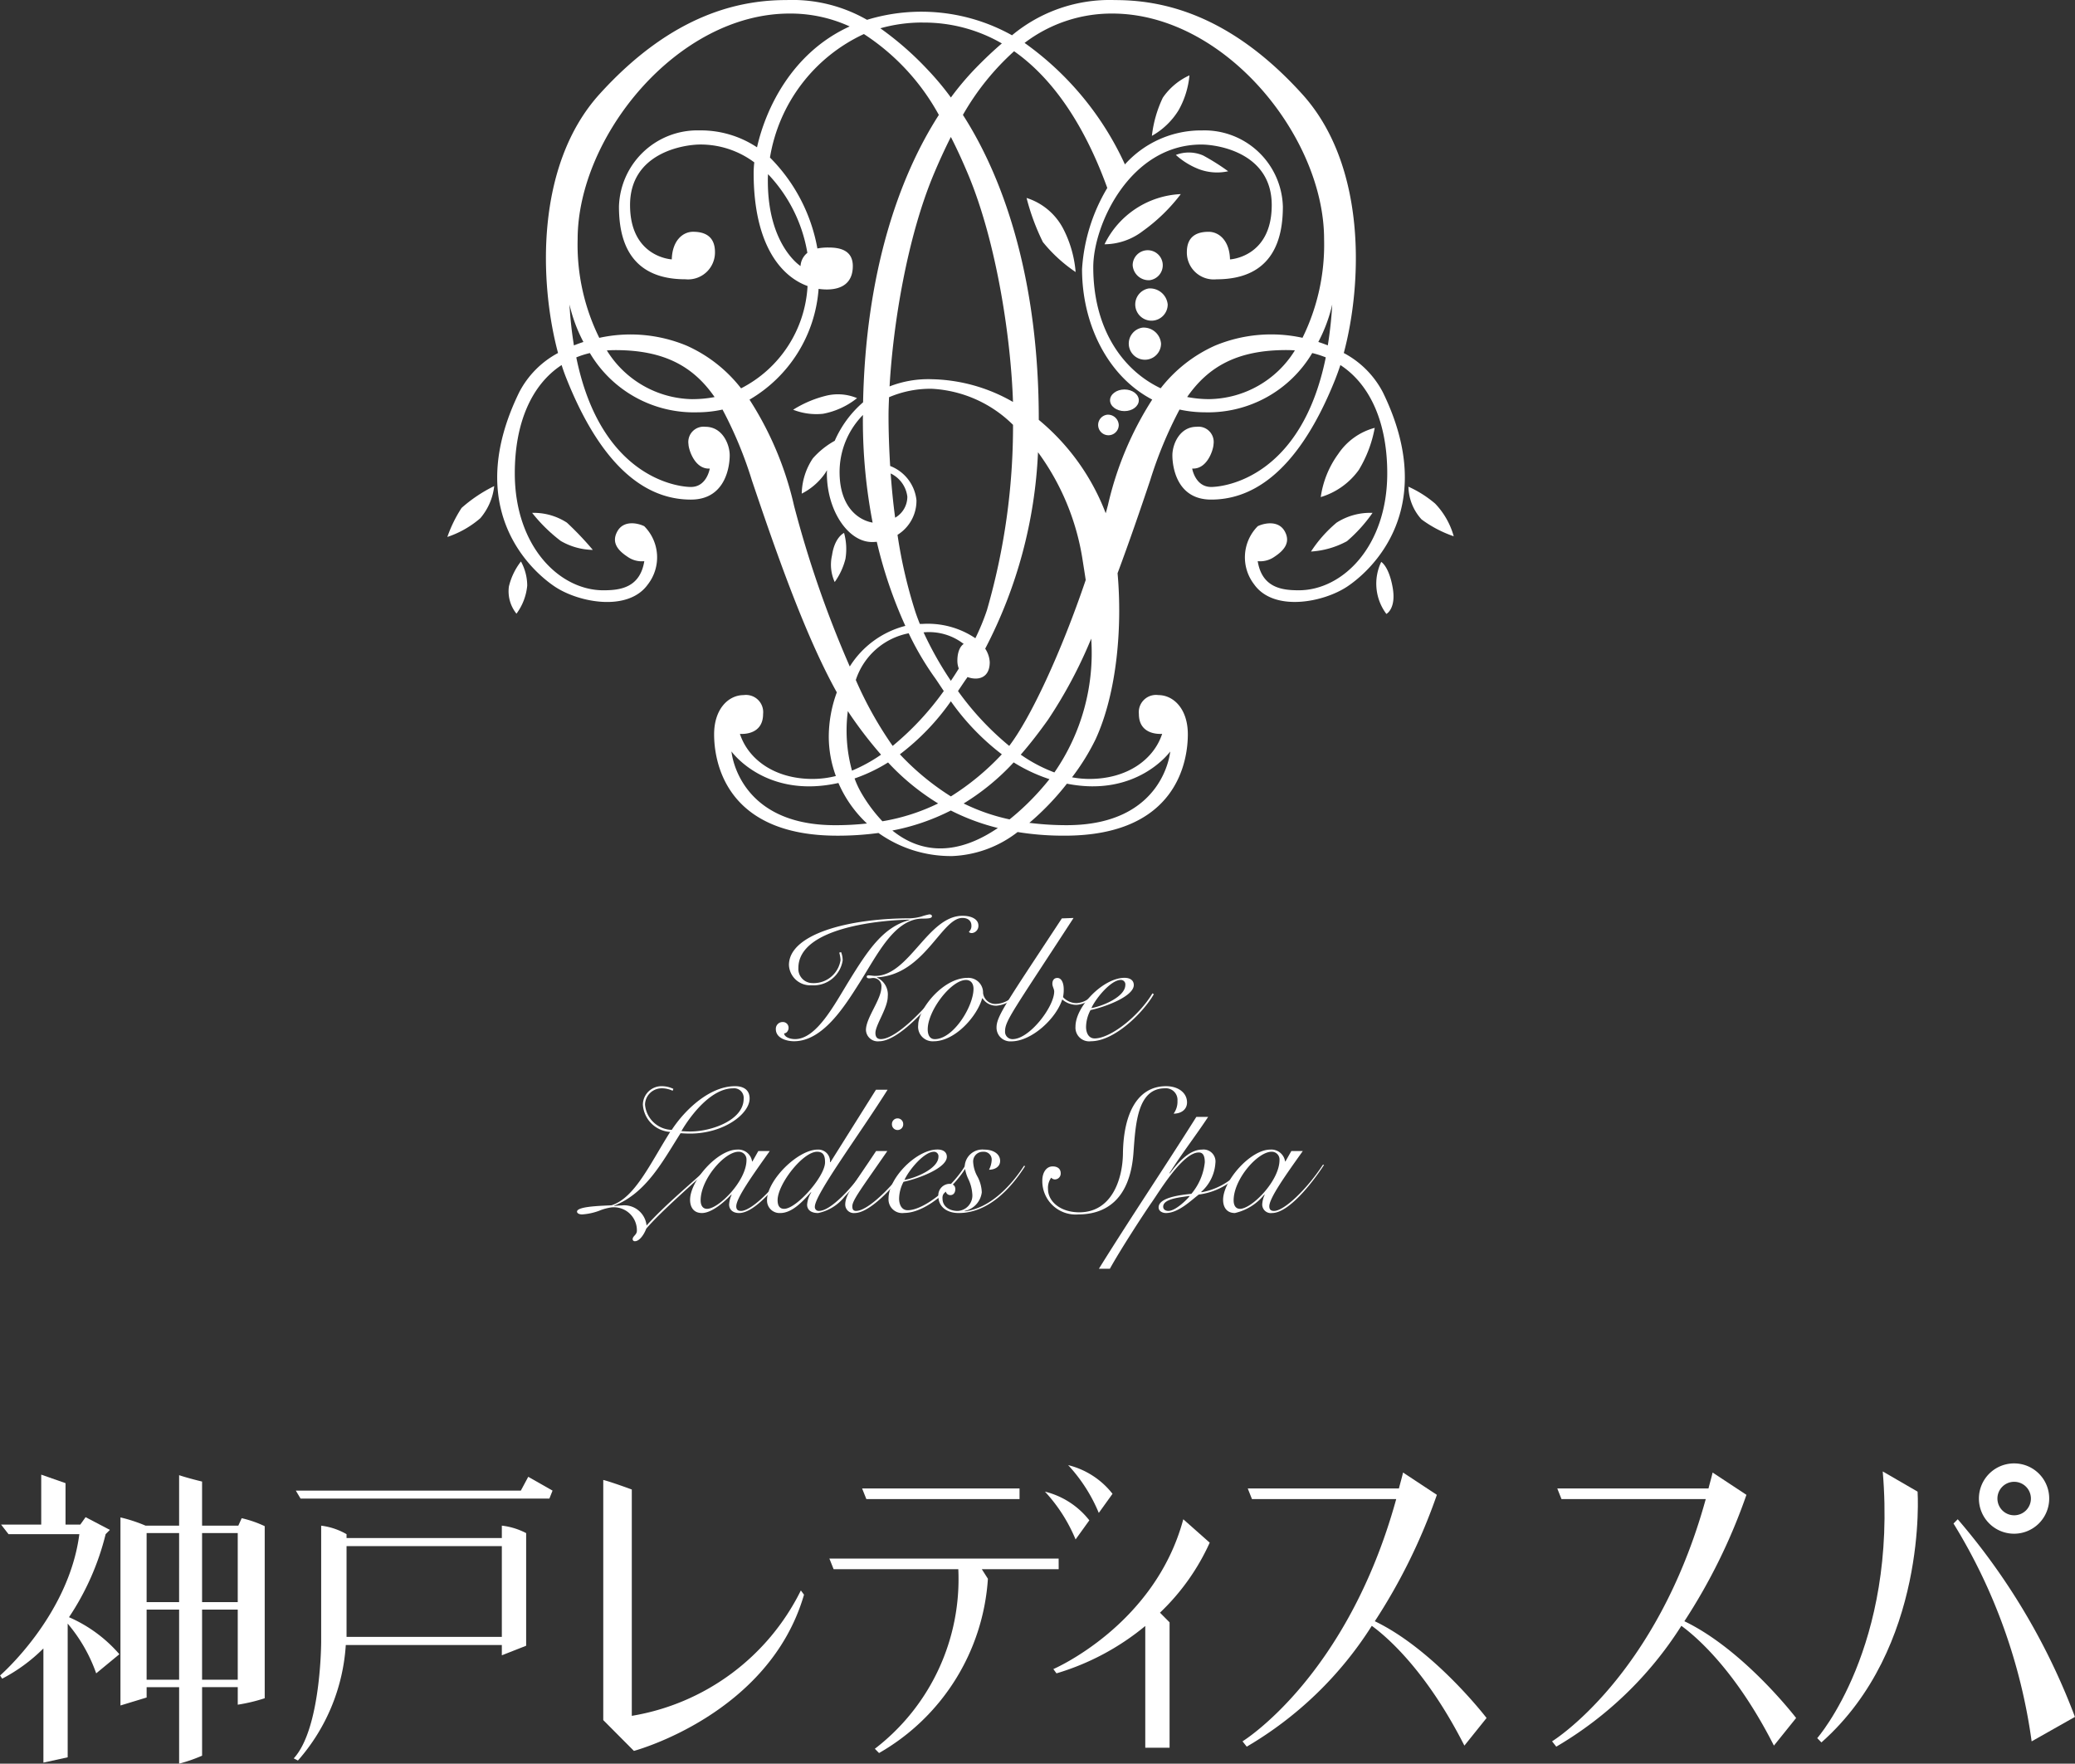 <svg xmlns="http://www.w3.org/2000/svg" width="161.109" height="136.916" viewBox="0 0 161.109 136.916">
  <rect x="0" y="0" width="161.109" height="136.916" fill="#333333" stroke="none"/>
  <g id="Group_6039" data-name="Group 6039" transform="translate(-305.212 -5487)">
    <g id="Group_23" data-name="Group 23" transform="translate(-10.297 5049.121)">
      <g id="Group_22" data-name="Group 22" transform="translate(350.242 437.879)">
        <g id="Group_20" data-name="Group 20">
          <g id="Group_19" data-name="Group 19">
            <path id="Path_142" data-name="Path 142" d="M434.782,467.121c1.433-5.358,1.811-14.535-3.229-20.1-5.759-6.361-11.068-7.3-14.532-7.3a11.848,11.848,0,0,0-8,2.733,14.442,14.442,0,0,0-11.257-1.2,11.651,11.651,0,0,0-6.228-1.535c-3.47,0-8.777.942-14.538,7.3-5.04,5.567-4.66,14.745-3.224,20.1a7.221,7.221,0,0,0-3.018,3.054c-4.406,9.034.9,13.833,2.764,15.08s5.7,1.973,7.228-.17a3.426,3.426,0,0,0-.282-4.518c-.453-.226-1.581-.508-2.087.4s.11,1.524.792,1.973a1.91,1.91,0,0,0,1.3.342c-.338,2.09-1.916,2.26-3.181,2.26-3.4,0-6.874-3.4-6.874-9.085,0-3.836,1.264-6.849,3.635-8.4.128.4.261.767.4,1.108,3.1,7.744,6.845,9.337,9.64,9.337,2.78,0,3.012-2.749,3.012-3.431,0-.864-.564-2.221-1.885-2.221a1.185,1.185,0,0,0-1.316,1.356c0,.34.453,1.956,1.652,1.887,0,0-.224,1.428-1.463,1.428-1.064,0-7.007-.753-8.9-10.059a6.882,6.882,0,0,1,1.055-.336,9.387,9.387,0,0,0,8.331,4.6,9.219,9.219,0,0,0,1.968-.214,31.461,31.461,0,0,1,2.281,5.5c1.834,5.44,4.122,12.028,6.593,16.454a10.048,10.048,0,0,0-.625,3.454,8.94,8.94,0,0,0,.551,3.041,7.485,7.485,0,0,1-1.806.227c-2.98,0-5.009-1.547-5.644-3.5,0,0,1.8.189,1.8-1.544a1.335,1.335,0,0,0-1.508-1.466c-1.165,0-2.295,1.053-2.295,3.047s.788,7.868,9.561,7.868a23.581,23.581,0,0,0,3.2-.21,9.685,9.685,0,0,0,5.741,1.791,8.847,8.847,0,0,0,5.063-1.865,22.21,22.21,0,0,0,3.656.283c8.773,0,9.56-5.872,9.56-7.868s-1.127-3.047-2.294-3.047a1.337,1.337,0,0,0-1.507,1.466c0,1.733,1.807,1.544,1.807,1.544-.638,1.956-2.671,3.5-5.646,3.5a7.416,7.416,0,0,1-1.352-.127,17.356,17.356,0,0,0,1.836-2.965c1.68-3.67,2.069-8.794,1.7-12.877.911-2.439,1.764-4.925,2.53-7.207a32.09,32.09,0,0,1,2.281-5.5,9.279,9.279,0,0,0,1.969.214,9.4,9.4,0,0,0,8.334-4.6,7.4,7.4,0,0,1,1.052.336c-1.893,9.306-7.836,10.059-8.9,10.059-1.241,0-1.472-1.428-1.472-1.428,1.209.069,1.657-1.547,1.657-1.887a1.185,1.185,0,0,0-1.314-1.356c-1.317,0-1.881,1.356-1.881,2.221,0,.681.225,3.431,3.01,3.431s6.541-1.593,9.635-9.337c.134-.341.268-.71.4-1.108,2.372,1.552,3.638,4.564,3.638,8.4,0,5.687-3.475,9.085-6.869,9.085-1.264,0-2.852-.17-3.189-2.26a1.921,1.921,0,0,0,1.3-.342c.68-.449,1.3-1.071.8-1.973s-1.644-.622-2.095-.4a3.428,3.428,0,0,0-.281,4.518c1.521,2.144,5.36,1.412,7.226.17s7.176-6.046,2.769-15.08A7.229,7.229,0,0,0,434.782,467.121ZM416.8,440.767c8.733,0,16.452,9.565,16.452,17.509a16.342,16.342,0,0,1-1.676,7.663,11.361,11.361,0,0,0-6.819.619,11.086,11.086,0,0,0-4.193,3.3c-3.043-1.447-5.234-4.714-5.234-9.4,0-3.315,2.874-9.522,8.392-9.522,1.281,0,5.465.641,5.465,4.7s-3.241,4.217-3.241,4.217c-.035-1.472-.864-2.143-1.659-2.143s-1.69.261-1.69,1.58a2.087,2.087,0,0,0,2.3,2.108c4.515,0,5.155-3.312,5.155-5.646a6.088,6.088,0,0,0-6.254-5.912,7.948,7.948,0,0,0-6.01,2.638,23.612,23.612,0,0,0-7.791-9.431A11.153,11.153,0,0,1,416.8,440.767Zm-14.718.7a12.078,12.078,0,0,1,6.151,1.619c-.658.564-1.352,1.217-2.09,1.978a22.1,22.1,0,0,0-1.867,2.22,21.878,21.878,0,0,0-1.862-2.22,24.374,24.374,0,0,0-3.616-3.153A11.977,11.977,0,0,1,402.08,441.464Zm-10.322-.7a11.033,11.033,0,0,1,4.656,1c-4.542,2.071-6.541,6.473-7.193,9.385a7.887,7.887,0,0,0-4.465-1.314,6.091,6.091,0,0,0-6.254,5.912c0,2.334.642,5.646,5.155,5.646a2.092,2.092,0,0,0,2.3-2.108c0-1.319-.91-1.58-1.7-1.58s-1.615.671-1.654,2.143c0,0-3.24-.151-3.24-4.217s4.18-4.7,5.46-4.7a6.976,6.976,0,0,1,4.186,1.386,7.345,7.345,0,0,0-.05.815c0,5.52,2.087,8.025,4.186,8.785a9.491,9.491,0,0,1-5.162,7.942,11.086,11.086,0,0,0-4.195-3.3,11.348,11.348,0,0,0-6.814-.619,16.329,16.329,0,0,1-1.68-7.663C375.3,450.332,383.022,440.767,391.758,440.767Zm-1.678,12.471a11.647,11.647,0,0,1,3.05,6.106,1.408,1.408,0,0,0-.53,1.026s-2.538-1.606-2.538-6.6C390.061,453.6,390.066,453.419,390.08,453.238ZM375.007,466.53a30.569,30.569,0,0,1-.345-3.174,12.01,12.01,0,0,0,1.082,2.907C375.495,466.343,375.248,466.433,375.007,466.53Zm9.219,4.173a7.957,7.957,0,0,1-6.663-3.783c.219-.016.44-.025.666-.025,3.829,0,6.069,1.293,7.7,3.644A8.978,8.978,0,0,1,384.225,470.7Zm7.874,8.279a25.708,25.708,0,0,0-3.46-8.242,10.866,10.866,0,0,0,5.364-8.6,4.52,4.52,0,0,0,.629.048c1.182,0,2.028-.509,2.028-1.82s-1.145-1.438-1.9-1.438a4.307,4.307,0,0,0-.851.074,13.31,13.31,0,0,0-3.682-7.058,12.872,12.872,0,0,1,7.294-9.588,17.512,17.512,0,0,1,5.819,6.279c-3.21,4.991-5.681,12.449-5.883,22.31a8.349,8.349,0,0,0-2.2,2.987h0a6.392,6.392,0,0,0-1.7,1.364,5.089,5.089,0,0,0-.863,2.738,4.923,4.923,0,0,0,1.8-1.558,2.379,2.379,0,0,0,.16-.264c0,.087-.008.169-.008.248,0,2.9,1.661,5.331,3.5,5.331a3.506,3.506,0,0,0,.375-.018,34.837,34.837,0,0,0,2.217,6.529,7.205,7.205,0,0,0-4.314,3.153A83.829,83.829,0,0,1,392.1,478.983Zm17.052,19.92a12.6,12.6,0,0,0,2.777,1.3c-.246.312-.509.618-.781.924a19.6,19.6,0,0,1-2.316,2.2,15.271,15.271,0,0,1-3.565-1.236A18.2,18.2,0,0,0,409.151,498.9Zm-4.878,2.639a19.991,19.991,0,0,1-3.958-3.268,18.457,18.457,0,0,0,3.958-4.117,18.8,18.8,0,0,0,3.957,4.117A19.774,19.774,0,0,1,404.274,501.542Zm-5.317,1.93a11.88,11.88,0,0,1-1.591-2.123,7.037,7.037,0,0,1-.568-1.2,12.719,12.719,0,0,0,2.6-1.242,18.341,18.341,0,0,0,3.887,3.182A15.718,15.718,0,0,1,398.957,503.472Zm2.518-16.392a37.461,37.461,0,0,1-1.343-5.844,3.112,3.112,0,0,0,1.471-2.687,3.208,3.208,0,0,0-2.042-2.658c-.083-1.367-.127-2.687-.127-3.912,0-.442.019-.921.04-1.426a8.147,8.147,0,0,1,3.327-.655,9.67,9.67,0,0,1,6.3,2.8,51.506,51.506,0,0,1-2.025,14.382,17.449,17.449,0,0,1-.9,2.183,6.607,6.607,0,0,0-4.124-1.11c-.064,0-.123,0-.188,0C401.719,487.784,401.582,487.419,401.475,487.08ZM399.6,476.471a2.3,2.3,0,0,1,1.294,1.8,1.879,1.879,0,0,1-.946,1.634C399.791,478.75,399.682,477.6,399.6,476.471Zm-1.4,3.815c-1.012-.169-2.567-1.116-2.567-3.928a6.322,6.322,0,0,1,1.815-4.428c0,.117-.005.234-.005.349A41.7,41.7,0,0,0,398.2,480.287Zm7.071,9.421s-.492.249-.492,1.308a1.684,1.684,0,0,0,.11.6c-.192.317-.4.635-.615.953a26.652,26.652,0,0,1-2.119-3.761A4.381,4.381,0,0,1,405.27,489.707Zm-2.235,2.63c.154.217.385.575.688,1.024a22.251,22.251,0,0,1-3.969,4.26,29.434,29.434,0,0,1-2.862-5.116A5.4,5.4,0,0,1,401,488.878,22.578,22.578,0,0,0,403.035,492.337Zm1.792,1.024c.305-.45.537-.808.7-1.024a.366.366,0,0,1,.038-.064,1.754,1.754,0,0,0,.626.12c.6,0,1.1-.354,1.1-1.274a2.086,2.086,0,0,0-.352-1.047,36.4,36.4,0,0,0,4.1-15.247,19.008,19.008,0,0,1,3.46,8.35c.081.514.166,1.037.244,1.567-1.914,5.647-4.284,10.712-5.939,12.879A22.412,22.412,0,0,1,404.827,493.362ZM402.8,469.155a8.26,8.26,0,0,0-3.285.558c.267-4.732,1.348-11.558,3.465-16.558.365-.87.8-1.826,1.293-2.808.505.982.931,1.938,1.3,2.808,2.305,5.444,3.376,13.051,3.524,17.764A13.121,13.121,0,0,0,402.8,469.155Zm-6.525,25.761c.146.234.3.458.45.669a32.429,32.429,0,0,0,2.128,2.717,12.115,12.115,0,0,1-2.256,1.239A11.714,11.714,0,0,1,396.276,494.916Zm-1,8.86c-7.57,0-8.036-5.726-8.036-5.726s2.643,3.712,8.305,2.449a9.419,9.419,0,0,0,2.216,3.145A22.046,22.046,0,0,1,395.278,503.776Zm4.455.414a17.008,17.008,0,0,0,4.541-1.554,16.95,16.95,0,0,0,3.652,1.357C404.884,506.06,402.082,506.085,399.733,504.19Zm21.575-6.141s-.464,5.726-8.03,5.726a22.873,22.873,0,0,1-2.907-.181,20.724,20.724,0,0,0,2.916-3.04C418.752,501.641,421.308,498.05,421.308,498.05Zm-8.995,1.63A11.563,11.563,0,0,1,409.7,498.3c.763-.874,1.463-1.792,2.122-2.717a36.079,36.079,0,0,0,3.349-6.29A16.265,16.265,0,0,1,412.314,499.679Zm4.145-20.7c-.054.2-.1.391-.16.583,0-.007-.008-.019-.008-.028a17.493,17.493,0,0,0-5.187-7.225v-.033c0-10.525-2.54-18.428-5.89-23.641a19.862,19.862,0,0,1,3.974-4.942c3.575,2.511,5.835,6.747,7.235,10.613a13.945,13.945,0,0,0-1.96,6.3c0,4.3,2.012,8.335,5.449,10.128A25.71,25.71,0,0,0,416.458,478.983Zm7.866-8.279a8.986,8.986,0,0,1-1.7-.165c1.637-2.35,3.875-3.644,7.7-3.644.224,0,.448.009.663.025A7.951,7.951,0,0,1,424.325,470.7Zm8.484-4.44a11.963,11.963,0,0,0,1.08-2.907,31.266,31.266,0,0,1-.344,3.174C433.3,466.433,433.061,466.343,432.809,466.264Z" transform="translate(-365.179 -439.715)" fill="#fff"/>
            <path id="Path_143" data-name="Path 143" d="M473.68,454.225a6.772,6.772,0,0,0,.845-2.708,5.041,5.041,0,0,0-2.069,1.735,9.309,9.309,0,0,0-.848,2.962A5.711,5.711,0,0,0,473.68,454.225Z" transform="translate(-416.905 -445.667)" fill="#fff"/>
            <path id="Path_144" data-name="Path 144" d="M479.423,465.048a17.374,17.374,0,0,0-1.946-1.227,2.8,2.8,0,0,0-2.116-.04,5.8,5.8,0,0,0,1.78,1.1A4.009,4.009,0,0,0,479.423,465.048Z" transform="translate(-418.798 -451.753)" fill="#fff"/>
            <path id="Path_145" data-name="Path 145" d="M464.19,474.014a4.934,4.934,0,0,0,2.961-1.02,13.758,13.758,0,0,0,2.96-2.875,6.929,6.929,0,0,0-5.921,3.894Z" transform="translate(-413.164 -455.05)" fill="#fff"/>
            <path id="Path_146" data-name="Path 146" d="M451.978,470.719a17.53,17.53,0,0,0,1.267,3.425,11.624,11.624,0,0,0,2.542,2.327,8.891,8.891,0,0,0-.973-3.382A4.864,4.864,0,0,0,451.978,470.719Z" transform="translate(-407.005 -455.352)" fill="#fff"/>
            <path id="Path_147" data-name="Path 147" d="M501.02,509.986a9.64,9.64,0,0,0,1.231-3.259,4.934,4.934,0,0,0-2.837,2.032,7.438,7.438,0,0,0-1.354,3.342A5.619,5.619,0,0,0,501.02,509.986Z" transform="translate(-430.246 -473.512)" fill="#fff"/>
            <path id="Path_148" data-name="Path 148" d="M499.323,522.24a11.617,11.617,0,0,0,1.987-2.2,4.835,4.835,0,0,0-2.792.76,10.138,10.138,0,0,0-1.987,2.242A6.709,6.709,0,0,0,499.323,522.24Z" transform="translate(-429.475 -480.225)" fill="#fff"/>
            <path id="Path_149" data-name="Path 149" d="M507.126,527.724a3.913,3.913,0,0,0,.4,4.039s.782-.4.488-2.054S507.126,527.724,507.126,527.724Z" transform="translate(-434.617 -484.102)" fill="#fff"/>
            <path id="Path_150" data-name="Path 150" d="M513.87,517.258a8.673,8.673,0,0,0-2.074-1.313,3.878,3.878,0,0,0,1.017,2.538,9.2,9.2,0,0,0,2.5,1.311A5.988,5.988,0,0,0,513.87,517.258Z" transform="translate(-437.174 -478.162)" fill="#fff"/>
            <path id="Path_151" data-name="Path 151" d="M362.348,517.544a10.391,10.391,0,0,0-1.106,2.254,7.569,7.569,0,0,0,2.561-1.456,4.628,4.628,0,0,0,1.078-2.494A11.3,11.3,0,0,0,362.348,517.544Z" transform="translate(-361.242 -478.113)" fill="#fff"/>
            <path id="Path_152" data-name="Path 152" d="M370.864,529.6a2.77,2.77,0,0,0,.587,2.112,4.337,4.337,0,0,0,.835-2.182,3.925,3.925,0,0,0-.487-1.872A5.071,5.071,0,0,0,370.864,529.6Z" transform="translate(-366.084 -484.07)" fill="#fff"/>
            <path id="Path_153" data-name="Path 153" d="M374.523,520.042a12.374,12.374,0,0,0,2.222,2.181,5.124,5.124,0,0,0,2.49.694,24.5,24.5,0,0,0-2.011-2.115A4.735,4.735,0,0,0,374.523,520.042Z" transform="translate(-367.94 -480.228)" fill="#fff"/>
            <path id="Path_154" data-name="Path 154" d="M417.743,502.988a5.987,5.987,0,0,0,2.634-1.213,3.85,3.85,0,0,0-2.461-.172,8.658,8.658,0,0,0-2.5,1.072A4.927,4.927,0,0,0,417.743,502.988Z" transform="translate(-388.566 -470.867)" fill="#fff"/>
            <path id="Path_155" data-name="Path 155" d="M421.446,524.918a3.253,3.253,0,0,0,.207,2.08,5.29,5.29,0,0,0,.834-1.8,4.678,4.678,0,0,0-.107-2.012S421.653,523.5,421.446,524.918Z" transform="translate(-391.577 -481.813)" fill="#fff"/>
            <path id="Path_156" data-name="Path 156" d="M469.913,481.242a1.168,1.168,0,1,0-1.316-1.158A1.249,1.249,0,0,0,469.913,481.242Z" transform="translate(-415.386 -459.49)" fill="#fff"/>
            <path id="Path_157" data-name="Path 157" d="M469.594,484.895a1.26,1.26,0,1,0,1.478,1.242A1.381,1.381,0,0,0,469.594,484.895Z" transform="translate(-415.141 -462.501)" fill="#fff"/>
            <path id="Path_158" data-name="Path 158" d="M468.668,491.03a1.253,1.253,0,1,0,1.439,1.241A1.352,1.352,0,0,0,468.668,491.03Z" transform="translate(-414.693 -465.596)" fill="#fff"/>
            <path id="Path_159" data-name="Path 159" d="M465.052,501.556c0,.461.5.841,1.119.841s1.115-.381,1.115-.841-.5-.838-1.115-.838S465.052,501.092,465.052,501.556Z" transform="translate(-413.598 -470.482)" fill="#fff"/>
            <path id="Path_160" data-name="Path 160" d="M463.746,504.668a.8.8,0,1,0,.883.8A.837.837,0,0,0,463.746,504.668Z" transform="translate(-412.499 -472.474)" fill="#fff"/>
          </g>
        </g>
        <g id="Group_21" data-name="Group 21" transform="translate(10.069 70.987)">
          <path id="Path_161" data-name="Path 161" d="M393.669,610.01a.741.741,0,0,1,.826.806c0,1.668-2.508,2.544-4.135,2.544-.286,0-.49-.013-.7-.029C390.435,612.005,392.013,610.01,393.669,610.01Zm-1.694,5.95c-1.6,1.476-3.553,3.075-5.02,4.7a1.743,1.743,0,0,0-1.938-1.559,4.869,4.869,0,0,0-.549.041l-.028-.024c2.515-.986,3.8-3.506,5.155-5.624.236.013.442.028.741.028,2.6,0,4.621-1.519,4.621-2.723,0-.656-.453-.957-1.132-.957-1.957,0-3.887,1.819-4.913,3.392a2.146,2.146,0,0,1-2.076-1.958,1.294,1.294,0,0,1,1.285-1.269,1.964,1.964,0,0,1,.86.191l.057-.147a2.083,2.083,0,0,0-.9-.209,1.449,1.449,0,0,0-1.468,1.433,2.266,2.266,0,0,0,2.119,2.119c-1.572,2.49-2.747,5.118-4.548,5.694-.5.039-2.684.052-2.684.491,0,.134.175.219.394.219a4.672,4.672,0,0,0,1.326-.285,3.845,3.845,0,0,1,.964-.262,1.788,1.788,0,0,1,1.964,1.806c0,.339-.329.411-.329.671a.162.162,0,0,0,.179.15c.316,0,.67-.438.875-.97,1.078-1.285,3.871-3.709,5.118-4.869Z" transform="translate(-381.557 -596.507)" fill="#fff"/>
          <path id="Path_162" data-name="Path 162" d="M400.088,623.711c0-1.64,1.857-3.773,2.942-3.773a.6.6,0,0,1,.618.64c0,1.616-2.15,3.792-3.065,3.792C400.268,624.37,400.088,624.126,400.088,623.711Zm4.022-3.021h-.028a1.08,1.08,0,0,0-1.151-.919c-1.533,0-3.663,2.409-3.663,3.9,0,.533.247,1.024.918,1.024.794,0,1.8-.915,2.284-1.434l.023.017a2.1,2.1,0,0,0-.194.75c0,.365.249.668.773.668,1.258,0,3.059-2.241,4.028-3.73l-.075-.028c-1.3,1.983-3.037,3.595-3.8,3.595-.247,0-.372-.109-.372-.356,0-.641,1.259-2.407,2.6-4.292h-.888Z" transform="translate(-390.49 -601.513)" fill="#fff"/>
          <path id="Path_163" data-name="Path 163" d="M415.826,616.029c0,1.095-2.215,3.612-3.175,3.612-.383,0-.508-.29-.508-.672,0-1.244,1.957-3.76,3.067-3.76C415.74,615.209,415.826,615.59,415.826,616.029Zm3.953-5.634-3.531,5.621h-.037a.908.908,0,0,0-.95-.974c-1.554,0-3.939,2.384-3.939,3.915a.972.972,0,0,0,1.025,1.01c.956,0,1.789-.957,2.383-1.613l.026.014a2.055,2.055,0,0,0-.323.944c0,.383.269.655.857.655a3.531,3.531,0,0,0,2.066-1.287,13.185,13.185,0,0,0,1.831-2.361l-.107-.055a13.126,13.126,0,0,1-1.914,2.406c-.81.778-1.384,1.134-1.832,1.134a.3.3,0,0,1-.3-.328c0-.957,3.5-5.662,5.647-9.081Z" transform="translate(-396.569 -596.784)" fill="#fff"/>
          <path id="Path_164" data-name="Path 164" d="M426.839,617.411c-1.993,2.886-2.718,3.814-2.718,4.292,0,.237.083.356.288.356,1.094,0,3.422-2.6,3.938-3.555l.112.07c-.658,1.107-2.846,3.649-4.158,3.649a.659.659,0,0,1-.729-.655c0-.779.674-1.558,2.395-4.157Zm1.233-2.1a.438.438,0,1,1-.874,0,.437.437,0,1,1,.874,0Z" transform="translate(-402.747 -599.04)" fill="#fff"/>
          <path id="Path_165" data-name="Path 165" d="M434.234,620.319c0,.947-1.834,1.672-2.64,1.808.37-.808,1.533-2.188,2.288-2.188A.344.344,0,0,1,434.234,620.319Zm2.1.659c-1.076,1.792-3.267,3.5-4.484,3.5-.5,0-.671-.479-.671-.906a2.874,2.874,0,0,1,.345-1.3c1.219-.261,3.362-1.082,3.362-1.943,0-.355-.272-.564-.727-.564-1.626,0-3.8,2.205-3.8,3.793a1.063,1.063,0,0,0,1.208,1.132c1.841,0,4.084-2.254,4.879-3.649Z" transform="translate(-406.172 -601.513)" fill="#fff"/>
          <path id="Path_166" data-name="Path 166" d="M444.891,621.059c-1.107,1.738-2.856,3.637-5.157,3.637-.857,0-1.58-.435-1.58-1.338a.888.888,0,0,1,.858-.928c.274,0,.461.134.461.41,0,.243-.119.464-.379.464a.351.351,0,0,1-.36-.287.6.6,0,0,0-.254.558c0,.644.576.959,1.175.959a1.2,1.2,0,0,0,1.135-1.341,3.139,3.139,0,0,0-.286-1.094,2.953,2.953,0,0,1-.3-1.038,1.373,1.373,0,0,1,1.517-1.288c.722,0,1.232.347,1.232.879,0,.464-.43.682-.863.682a1.813,1.813,0,0,0,.208-.753.607.607,0,0,0-.658-.64.749.749,0,0,0-.779.82,2.588,2.588,0,0,0,.343,1.124,2.809,2.809,0,0,1,.325,1.2,1.682,1.682,0,0,1-1.341,1.45l.031.027c1.951-.233,3.6-2,4.592-3.54Z" transform="translate(-410.102 -601.513)" fill="#fff"/>
          <path id="Path_167" data-name="Path 167" d="M455.874,616.588a.456.456,0,0,1-.449.493.374.374,0,0,1-.286-.136,1.336,1.336,0,0,0-.249.889c0,.955.957,1.8,2.432,1.8,2.491,0,3.354-2.516,3.385-4.543.038-3.224,1.186-5.248,3.348-5.248.958,0,1.628.521,1.628,1.26,0,.571-.477.873-1.042.873a1.57,1.57,0,0,0,.3-1,.9.9,0,0,0-.969-.969c-2.136,0-2.284,2.735-2.447,5.006-.274,3.746-2.261,4.786-4.3,4.786a2.588,2.588,0,0,1-2.778-2.628c0-.628.317-1.1.8-1.1C455.66,616.069,455.874,616.286,455.874,616.588Z" transform="translate(-418.321 -596.507)" fill="#fff"/>
          <path id="Path_168" data-name="Path 168" d="M468.7,621.948c-.209,0-.4-.109-.4-.328,0-.641,1.39-.726,2.02-.834l.029.027C470.121,621.087,469.26,621.948,468.7,621.948Zm2.175-7.3c-2.491,3.953-5.118,7.85-7.566,11.789h.852c.857-1.548,2.72-4.4,3.223-5.117.629-.887,2.418-3.91,3.679-3.91.248,0,.468.135.468.764a4.518,4.518,0,0,1-1.041,2.447c-.818.083-2.545.275-2.545,1.056,0,.3.318.435.563.435.972,0,1.944-.968,2.556-1.434a5.312,5.312,0,0,0,3.7-2.27l-.112-.054a5.262,5.262,0,0,1-3.374,2.145l-.03-.027a3.267,3.267,0,0,0,1.106-2.242.929.929,0,0,0-1.037-1.043c-1.038,0-1.953,1.123-2.5,1.851l-.025-.028c.938-1.494,2.037-2.9,3-4.363Z" transform="translate(-422.789 -598.929)" fill="#fff"/>
          <path id="Path_169" data-name="Path 169" d="M483.581,623.711c0-1.64,1.864-3.773,2.947-3.773a.6.6,0,0,1,.614.64c0,1.616-2.15,3.792-3.068,3.792C483.759,624.37,483.581,624.126,483.581,623.711Zm4.022-3.021h-.027a1.078,1.078,0,0,0-1.149-.919c-1.53,0-3.664,2.409-3.664,3.9,0,.533.249,1.024.918,1.024a4.118,4.118,0,0,0,2.287-1.434l.023.017a2.055,2.055,0,0,0-.191.75.669.669,0,0,0,.764.668c1.259,0,3.066-2.241,4.033-3.73l-.078-.028c-1.3,1.983-3.036,3.595-3.8,3.595-.244,0-.369-.109-.369-.356,0-.641,1.257-2.407,2.6-4.292h-.889Z" transform="translate(-432.6 -601.513)" fill="#fff"/>
          <path id="Path_170" data-name="Path 170" d="M425.3,589.092c-.833,1.119-3.114,3.692-4.584,3.692a.915.915,0,0,1-1.02-.874c0-.956,1.2-2.368,1.2-3.338a.628.628,0,0,0-.641-.7c-.1,0-.2.027-.3.027-.14,0-.2-.056-.2-.123,0-.1.1-.109.143-.109.149,0,.352.043.516.043,2.638,0,4.088-4.668,6.782-4.668.727,0,1.231.29,1.231.753a.56.56,0,0,1-.5.589c-.135,0-.217-.043-.234-.109a.582.582,0,0,0,.191-.48c0-.34-.247-.586-.7-.586-1.628,0-2.944,4.415-6.633,4.61v.024a1.432,1.432,0,0,1,.837,1.465c0,.9-.956,2.214-.956,2.829,0,.359.173.478.418.478,1.26,0,3.626-2.6,4.365-3.582Zm-7.534-3.229a1.766,1.766,0,0,1,.123.643,2.286,2.286,0,0,1-2.436,1.931,1.649,1.649,0,0,1-1.736-1.574c0-2.366,4.527-3.624,9.407-3.624A4.015,4.015,0,0,0,424,583.1a4.345,4.345,0,0,1,.62-.168c.1,0,.2.044.2.139,0,.165-.261.189-.714.189-2.2,0-3.511,2.778-4.907,4.979-1.138,1.794-2.834,4.542-5.087,4.542-.572,0-1.413-.232-1.413-.944a.525.525,0,0,1,.535-.547.439.439,0,0,1,.453.465c0,.178-.137.413-.342.413,0,.257.4.447.848.447,1.669,0,3.052-2.679,4.2-4.54,1.517-2.462,2.679-4.169,4.69-4.706v-.025c-2.191.025-8.633.6-8.633,3.75a1.1,1.1,0,0,0,1.1,1.174,2.106,2.106,0,0,0,2.173-1.79,2.581,2.581,0,0,0-.1-.577Z" transform="translate(-397.263 -582.935)" fill="#fff"/>
          <path id="Path_171" data-name="Path 171" d="M435.74,596.869c0-1.451,1.818-3.83,2.968-3.83.4,0,.587.3.587.684,0,1.354-1.558,3.909-3.01,3.909C435.93,597.632,435.74,597.347,435.74,596.869Zm6.771-2.709a2.03,2.03,0,0,1-1.454.738.961.961,0,0,1-1.02-.849,1.143,1.143,0,0,0-1.205-1.175c-1.913,0-3.831,2.434-3.831,3.664a1.126,1.126,0,0,0,1.193,1.259c1.69,0,3.386-1.957,3.775-3.337h.025a1.252,1.252,0,0,0,1.081.575,2.235,2.235,0,0,0,1.547-.807Z" transform="translate(-408.511 -587.948)" fill="#fff"/>
          <path id="Path_172" data-name="Path 172" d="M453.256,583.494c-4.734,7.276-5.318,7.985-5.318,8.793a.571.571,0,0,0,.584.613c1.316,0,3.231-2.514,3.231-3.7,0-.191-.142-.383-.142-.6,0-.245.116-.45.39-.45.312,0,.492.37.492.888a2.848,2.848,0,0,1-.055.6,1.414,1.414,0,0,0,1.054.465,1.728,1.728,0,0,0,1.3-.713l.093.1a1.918,1.918,0,0,1-1.407.749,1.671,1.671,0,0,1-1.1-.422c-.481,1.5-2.383,3.255-3.957,3.255a1.065,1.065,0,0,1-1.145-1.08c0-.889.809-1.982,5.071-8.465Z" transform="translate(-414.704 -583.217)" fill="#fff"/>
          <path id="Path_173" data-name="Path 173" d="M463.511,593.421c0,.944-1.833,1.67-2.636,1.8.368-.8,1.529-2.186,2.28-2.186A.345.345,0,0,1,463.511,593.421Zm2.106.655c-1.078,1.792-3.267,3.5-4.486,3.5-.5,0-.67-.479-.67-.9a2.876,2.876,0,0,1,.346-1.3c1.218-.262,3.361-1.084,3.361-1.944,0-.356-.273-.561-.721-.561-1.631,0-3.806,2.2-3.806,3.788a1.063,1.063,0,0,0,1.2,1.135c1.846,0,4.089-2.257,4.882-3.651Z" transform="translate(-420.939 -587.948)" fill="#fff"/>
        </g>
      </g>
    </g>
    <g id="Group_5435" data-name="Group 5435" transform="translate(-308 5296.426)">
      <path id="Path_1" data-name="Path 1" d="M622.481,320.244a10.943,10.943,0,0,0-3.911-2.873,20.338,20.338,0,0,0,2.845-6.449l.329-.329-1.887-.989-.411.577H618.3v-3.217l-1.887-.661v3.878h-3.117l.576.742h5.5c-.819,6.353-6.153,10.971-6.153,10.971l.163.248a13.146,13.146,0,0,0,3.2-2.346v8.864l1.885-.413V317.868a12.267,12.267,0,0,1,2.214,3.861Z" transform="translate(0 -1.25)" fill="#fff"/>
      <path id="Path_2" data-name="Path 2" d="M645.4,309.745l-.261.577h-2.815V306.9s-1.045-.247-1.783-.495v3.918h-2.605a11.858,11.858,0,0,0-1.949-.639v14.6l2.032-.619v-.8h2.523V328.8a12.394,12.394,0,0,0,1.783-.619v-5.32h2.769v1.361a13.22,13.22,0,0,0,2.093-.5V310.363A8.692,8.692,0,0,0,645.4,309.745Zm-.307,1.155v5.36h-2.769V310.9Zm-4.552,5.36h-2.523V310.9h2.523Zm-2.523,6.022V316.84h2.523v5.443Zm4.306,0V316.84h2.769v5.443Z" transform="translate(-13.422 -1.31)" fill="#fff"/>
      <path id="Path_3" data-name="Path 3" d="M669.519,308.4l-.369-.619h17.471l.576-1.072,1.887,1.072-.246.619Z" transform="translate(-32.97 -1.488)" fill="#fff"/>
      <path id="Path_4" data-name="Path 4" d="M684.913,315.946v.963H672.856v-.3a5.2,5.2,0,0,0-1.97-.66v8.993s0,6.762-2.131,9.072l.326.167a14.987,14.987,0,0,0,3.716-8.969h12.116v.8l1.888-.742v-8.744A5.432,5.432,0,0,0,684.913,315.946Zm-12.057,8.635v-7.044h12.057v7.044Z" transform="translate(-32.737 -6.934)" fill="#fff"/>
      <path id="Path_5" data-name="Path 5" d="M727.284,307.307V325.95l2.38,2.392s10.5-2.8,13.207-12.126l-.245-.33A17.911,17.911,0,0,1,729.5,325.62V308.049S727.941,307.473,727.284,307.307Z" transform="translate(-67.233 -1.842)" fill="#fff"/>
      <path id="Path_6" data-name="Path 6" d="M776.561,309.743h11.894v-.826H776.232Z" transform="translate(-96.083 -2.791)" fill="#fff"/>
      <path id="Path_7" data-name="Path 7" d="M787.839,322.175h-17.8l.329.826h9.681a16.588,16.588,0,0,1-6.481,13.939l.327.331a16.842,16.842,0,0,0,8.452-13.529l-.472-.741h5.967Z" transform="translate(-92.431 -10.606)" fill="#fff"/>
      <path id="Path_8" data-name="Path 8" d="M810.8,309.518a6.288,6.288,0,0,1,3.446,2.228l-1.068,1.484A12.448,12.448,0,0,0,810.8,309.518Z" transform="translate(-116.455 -3.146)" fill="#fff"/>
      <path id="Path_9" data-name="Path 9" d="M815.191,304.5a6.279,6.279,0,0,1,3.445,2.227l-1.066,1.484A12.441,12.441,0,0,0,815.191,304.5Z" transform="translate(-119.045 -0.186)" fill="#fff"/>
      <path id="Path_10" data-name="Path 10" d="M824.533,316.557l-2.052-1.817c-2.214,8.248-10.09,11.631-10.09,11.631l.246.331a19.532,19.532,0,0,0,6.892-3.677v9.45h1.887v-9.733l-.745-.75A17.368,17.368,0,0,0,824.533,316.557Z" transform="translate(-117.395 -6.223)" fill="#fff"/>
      <path id="Path_11" data-name="Path 11" d="M858.431,317.449a44.753,44.753,0,0,0,4.818-9.812l-2.625-1.732c-.1.429-.217.822-.322,1.237H848.565l.327.826h11.2c-3.813,13.835-11.933,18.805-11.933,18.805l.327.413a28.585,28.585,0,0,0,9.711-9.381c1.187.866,4.234,3.485,7.189,9.3l1.722-2.144S863.06,319.676,858.431,317.449Z" transform="translate(-138.474 -1.016)" fill="#fff"/>
      <path id="Path_12" data-name="Path 12" d="M916.968,317.449a44.79,44.79,0,0,0,4.818-9.812l-2.625-1.732c-.1.429-.216.822-.321,1.237H907.1l.327.826h11.2c-3.812,13.835-11.932,18.805-11.932,18.805l.327.413a28.6,28.6,0,0,0,9.712-9.381c1.187.866,4.233,3.485,7.186,9.3l1.724-2.144S921.6,319.676,916.968,317.449Z" transform="translate(-172.976 -1.016)" fill="#fff"/>
      <path id="Path_13" data-name="Path 13" d="M957.164,326.735l-.328-.33s6.235-7.095,5.087-20.706l2.706,1.568S965.449,319.395,957.164,326.735Z" transform="translate(-202.53 -0.895)" fill="#fff"/>
      <path id="Path_14" data-name="Path 14" d="M982.608,315.071l.328-.331a51.062,51.062,0,0,1,9.1,15.343l-3.362,1.9A43.441,43.441,0,0,0,982.608,315.071Z" transform="translate(-217.72 -6.223)" fill="#fff"/>
      <path id="Path_15" data-name="Path 15" d="M990.2,304.181a2.729,2.729,0,1,0,2.713,2.728A2.721,2.721,0,0,0,990.2,304.181Zm0,4.028a1.3,1.3,0,1,1,1.293-1.3A1.3,1.3,0,0,1,990.2,308.209Z" transform="translate(-220.595)" fill="#fff"/>
    </g>
  </g>
</svg>
